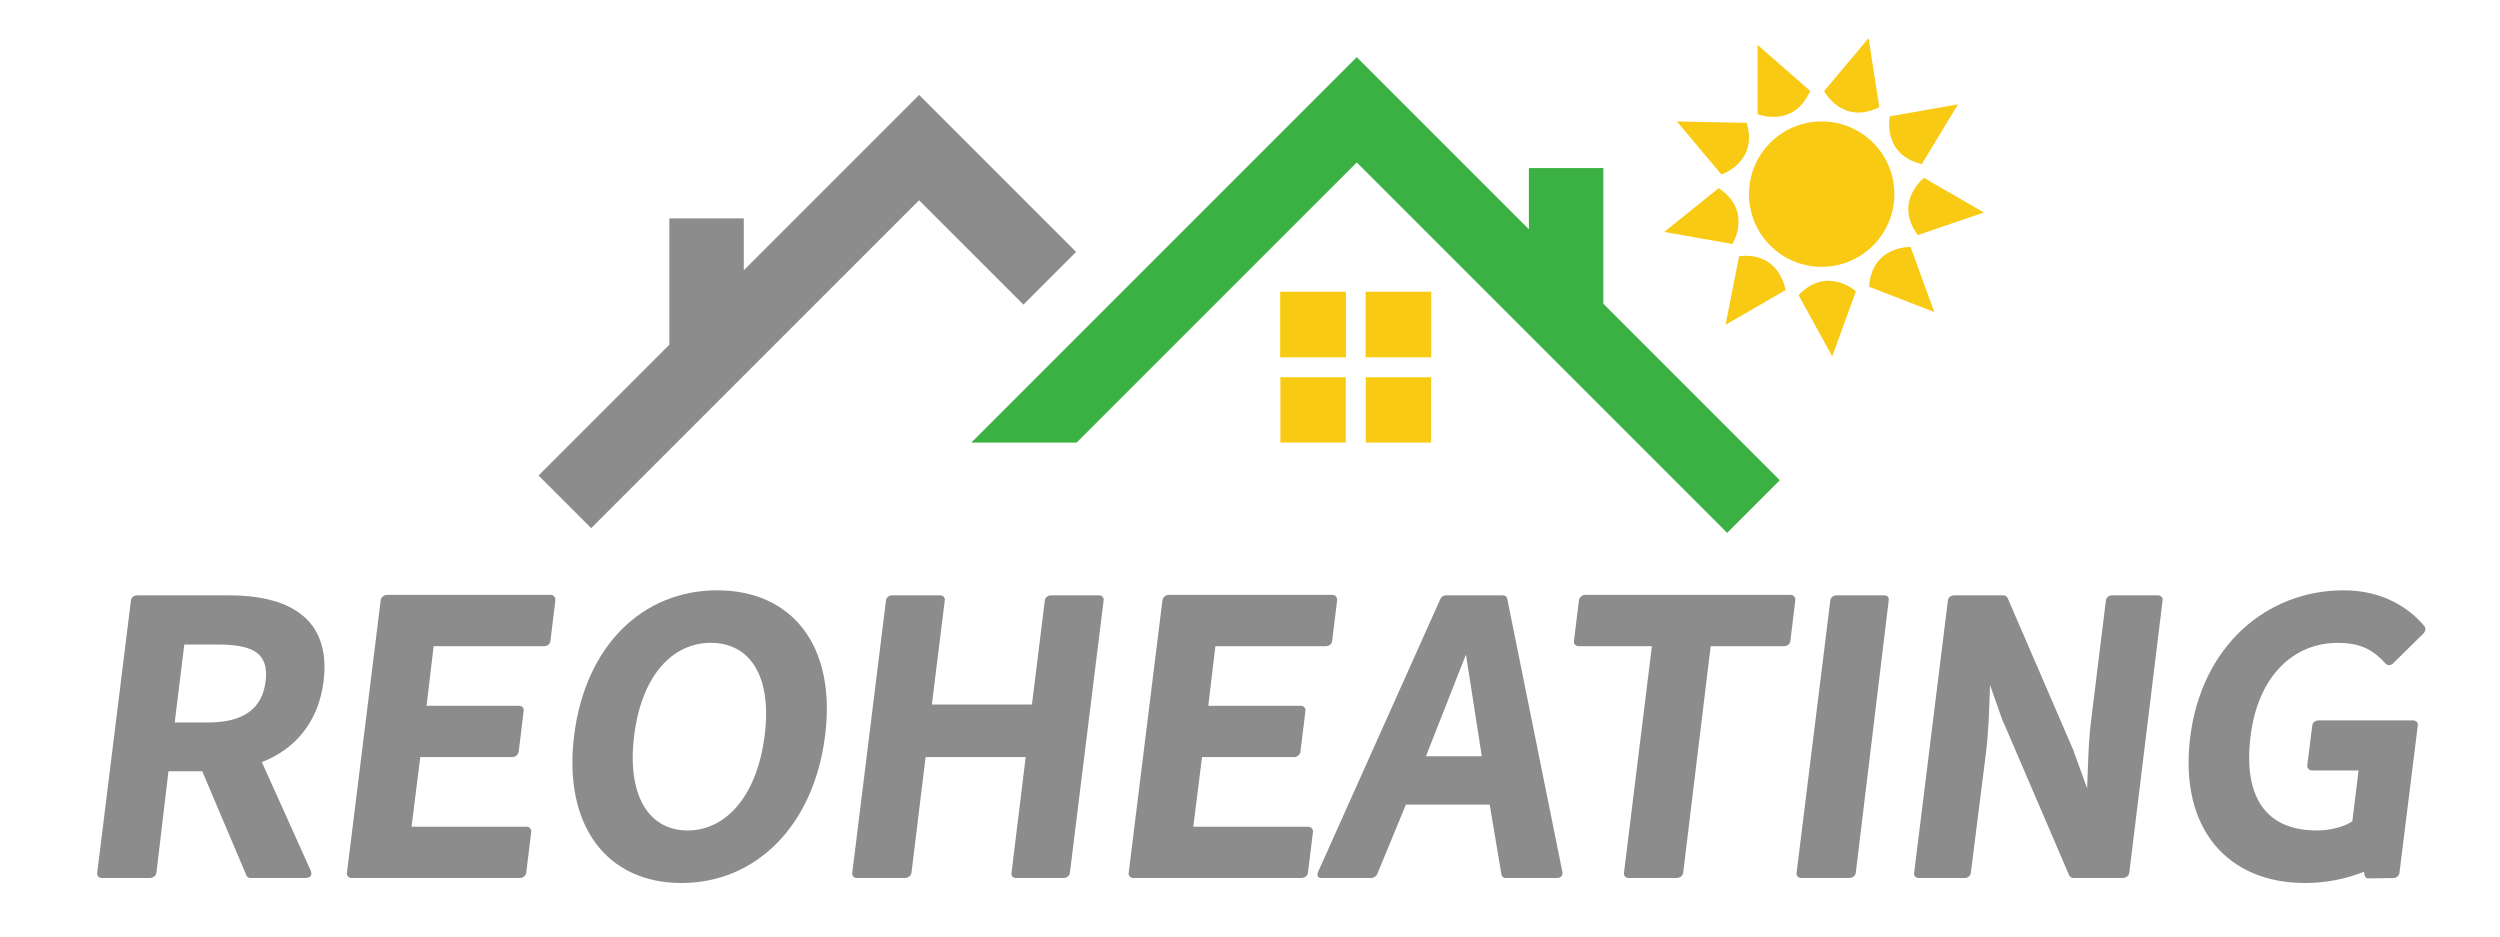<?xml version="1.0" encoding="UTF-8"?>
<svg id="a" data-name="Layer 1" xmlns="http://www.w3.org/2000/svg" width="167.894" height="62.926" viewBox="0 0 167.894 62.926">
  <g>
    <polygon points="61.724 6.376 49.951 18.149 49.951 14.669 44.951 14.669 44.951 23.149 36.168 31.933 39.703 35.468 61.724 13.448 68.732 20.455 72.267 16.919 61.724 6.376" fill="#8c8c8c"/>
    <rect x="85.988" y="19.599" width="4.388" height="4.388" fill="#f9ca13"/>
    <rect x="91.724" y="19.599" width="4.388" height="4.388" fill="#f9ca13"/>
    <rect x="85.988" y="19.599" width="4.388" height="4.388" transform="translate(109.975 -66.389) rotate(90)" fill="#f9ca13"/>
    <rect x="85.988" y="25.335" width="4.388" height="4.388" transform="translate(115.711 -60.654) rotate(90)" fill="#f9ca13"/>
    <rect x="91.724" y="19.599" width="4.388" height="4.388" transform="translate(115.711 -72.125) rotate(90)" fill="#f9ca13"/>
    <rect x="91.724" y="25.335" width="4.388" height="4.388" transform="translate(121.446 -66.389) rotate(90)" fill="#f9ca13"/>
    <g>
      <path d="M118.033,3.013v4.651s2.423.978,3.533-1.56l-3.533-3.091Z" fill="#f9ca13"/>
      <path d="M112.612,8.154l2.99,3.563s2.485-.808,1.703-3.466l-4.693-.097Z" fill="#f9ca13"/>
      <path d="M111.764,15.577l4.581.808s1.384-2.216-.923-3.75l-3.658,2.942Z" fill="#f9ca13"/>
      <path d="M115.885,21.809l4.028-2.326s-.364-2.587-3.118-2.279l-.911,4.605Z" fill="#f9ca13"/>
      <path d="M123.048,23.933l1.591-4.371s-1.942-1.748-3.853.258l2.262,4.113Z" fill="#f9ca13"/>
      <path d="M129.901,20.956l-1.591-4.371s-2.611-.091-2.786,2.674l4.377,1.696Z" fill="#f9ca13"/>
      <path d="M133.236,14.271l-4.028-2.326s-2.059,1.609-.415,3.84l4.443-1.514Z" fill="#f9ca13"/>
      <path d="M131.494,7.005l-4.581.808s-.543,2.556,2.15,3.208l2.431-4.016Z" fill="#f9ca13"/>
      <path d="M125.49,2.559l-2.99,3.563s1.227,2.307,3.709,1.076l-.719-4.639Z" fill="#f9ca13"/>
    </g>
    <circle cx="122.339" cy="13.037" r="4.882" fill="#f9ca13"/>
    <polygon points="107.677 20.4 107.677 11.286 102.677 11.286 102.677 15.4 91.116 3.839 65.233 29.722 72.303 29.722 91.116 10.91 115.992 35.785 119.527 32.25 107.677 20.4" fill="#3bb143"/>
  </g>
  <g>
    <path d="M16.83,58.964c-.14,0-.224-.056-.28-.168l-2.968-7h-2.268l-.812,6.832c-.028.224-.28.336-.42.336h-3.248c-.224,0-.336-.196-.308-.336l2.268-18.312c.028-.225.252-.336.392-.336h6.188c3.864,0,6.888,1.428,6.356,5.768-.336,2.771-1.96,4.592-4.144,5.432l3.276,7.28s.252.504-.392.504h-3.64ZM11.734,48.519h2.24c2.38,0,3.64-.924,3.864-2.771s-.784-2.464-3.22-2.464h-2.24l-.644,5.235Z" fill="#8c8c8c"/>
    <path d="M25.566,40.316c.028-.225.252-.364.392-.364h11.032c.224,0,.336.224.308.364l-.336,2.743c-.028.225-.252.336-.392.336h-7.448l-.476,4.005h6.216c.224,0,.336.195.308.336l-.336,2.743c-.028.225-.252.364-.392.364h-6.216l-.588,4.676h7.728c.224,0,.336.225.308.364l-.336,2.744c-.028.224-.28.336-.42.336h-11.312c-.224,0-.336-.196-.308-.336l2.268-18.312Z" fill="#8c8c8c"/>
    <path d="M38.558,49.388c.756-6.048,4.62-9.744,9.604-9.744,5.012,0,8.008,3.696,7.252,9.744-.756,6.076-4.648,9.912-9.66,9.912-4.984,0-7.952-3.836-7.196-9.912ZM51.354,49.388c.504-4.004-1.008-6.216-3.612-6.216s-4.648,2.212-5.152,6.216c-.504,4.032.98,6.384,3.584,6.384s4.676-2.352,5.18-6.384Z" fill="#8c8c8c"/>
    <path d="M59.502,40.316c.028-.225.252-.336.392-.336h3.248c.224,0,.336.195.308.336l-.868,7h6.72l.868-7c.028-.225.252-.336.392-.336h3.248c.224,0,.336.195.308.336l-2.268,18.312c-.028.224-.252.336-.392.336h-3.248c-.224,0-.308-.196-.28-.336l.952-7.784h-6.72l-.952,7.784c-.028.224-.28.336-.42.336h-3.248c-.224,0-.336-.196-.308-.336l2.268-18.312Z" fill="#8c8c8c"/>
    <path d="M78.066,40.316c.028-.225.252-.364.392-.364h11.032c.224,0,.336.224.308.364l-.336,2.743c-.028.225-.252.336-.392.336h-7.448l-.476,4.005h6.216c.224,0,.336.195.308.336l-.336,2.743c-.028.225-.252.364-.392.364h-6.216l-.588,4.676h7.728c.224,0,.336.225.308.364l-.336,2.744c-.028.224-.28.336-.42.336h-11.312c-.224,0-.336-.196-.308-.336l2.268-18.312Z" fill="#8c8c8c"/>
    <path d="M100.046,54.036h-5.628l-1.932,4.676c-.056.14-.252.252-.392.252h-3.304s-.476.056-.252-.448l8.204-18.312c.056-.14.224-.224.363-.224h3.809c.168,0,.279.084.308.224l3.696,18.312s.14.448-.393.448h-3.416c-.168,0-.252-.112-.279-.252l-.784-4.676ZM99.514,50.788l-1.063-6.832-2.688,6.832h3.752Z" fill="#8c8c8c"/>
    <path d="M110.938,43.395h-4.929c-.224,0-.336-.195-.308-.336l.336-2.743c.028-.225.252-.364.393-.364h13.831c.225,0,.337.224.309.364l-.336,2.743c-.028.225-.252.336-.393.336h-4.956l-1.848,15.232c-.028.224-.28.336-.42.336h-3.248c-.224,0-.336-.196-.308-.336l1.876-15.232Z" fill="#8c8c8c"/>
    <path d="M122.921,40.316c.028-.225.253-.336.393-.336h3.248c.224,0,.308.195.28.336l-2.213,18.312c-.027.224-.279.336-.42.336h-3.248c-.224,0-.336-.196-.308-.336l2.268-18.312Z" fill="#8c8c8c"/>
    <path d="M130.817,40.316c.028-.225.252-.336.393-.336h3.332c.14,0,.224.084.28.168l4.451,10.304v.027l.896,2.465c.056-1.54.084-3.164.28-4.677l.979-7.951c.028-.225.252-.336.392-.336h3.108c.224,0,.336.195.308.336l-2.239,18.312c-.028.224-.28.336-.42.336h-3.332c-.141,0-.225-.084-.28-.168l-4.424-10.304-.028-.028-.868-2.464c-.056,1.54-.084,3.108-.279,4.62l-1.009,8.008c-.027.224-.252.336-.392.336h-3.108c-.224,0-.336-.196-.308-.336l2.268-18.312Z" fill="#8c8c8c"/>
    <path d="M158.761,58.544c-1.176.476-2.548.756-3.976.756-5.068,0-8.456-3.528-7.7-9.771.756-6.16,5.152-9.885,10.304-9.885,2.632,0,4.396,1.177,5.433,2.408.111.141.056.364-.057.477l-2.044,2.016c-.14.14-.363.168-.504.028-.784-.868-1.596-1.4-3.22-1.4-3.024,0-5.376,2.296-5.853,6.272-.504,4.06,1.009,6.327,4.452,6.327.924,0,1.849-.252,2.38-.615l.42-3.416h-3.136c-.224,0-.336-.225-.308-.364l.336-2.66c.028-.224.252-.336.392-.336h6.385c.224,0,.336.196.308.336l-1.232,9.912c-.027.196-.224.336-.392.336l-1.68.028c-.28,0-.28-.252-.309-.448Z" fill="#8c8c8c"/>
  </g>
</svg>